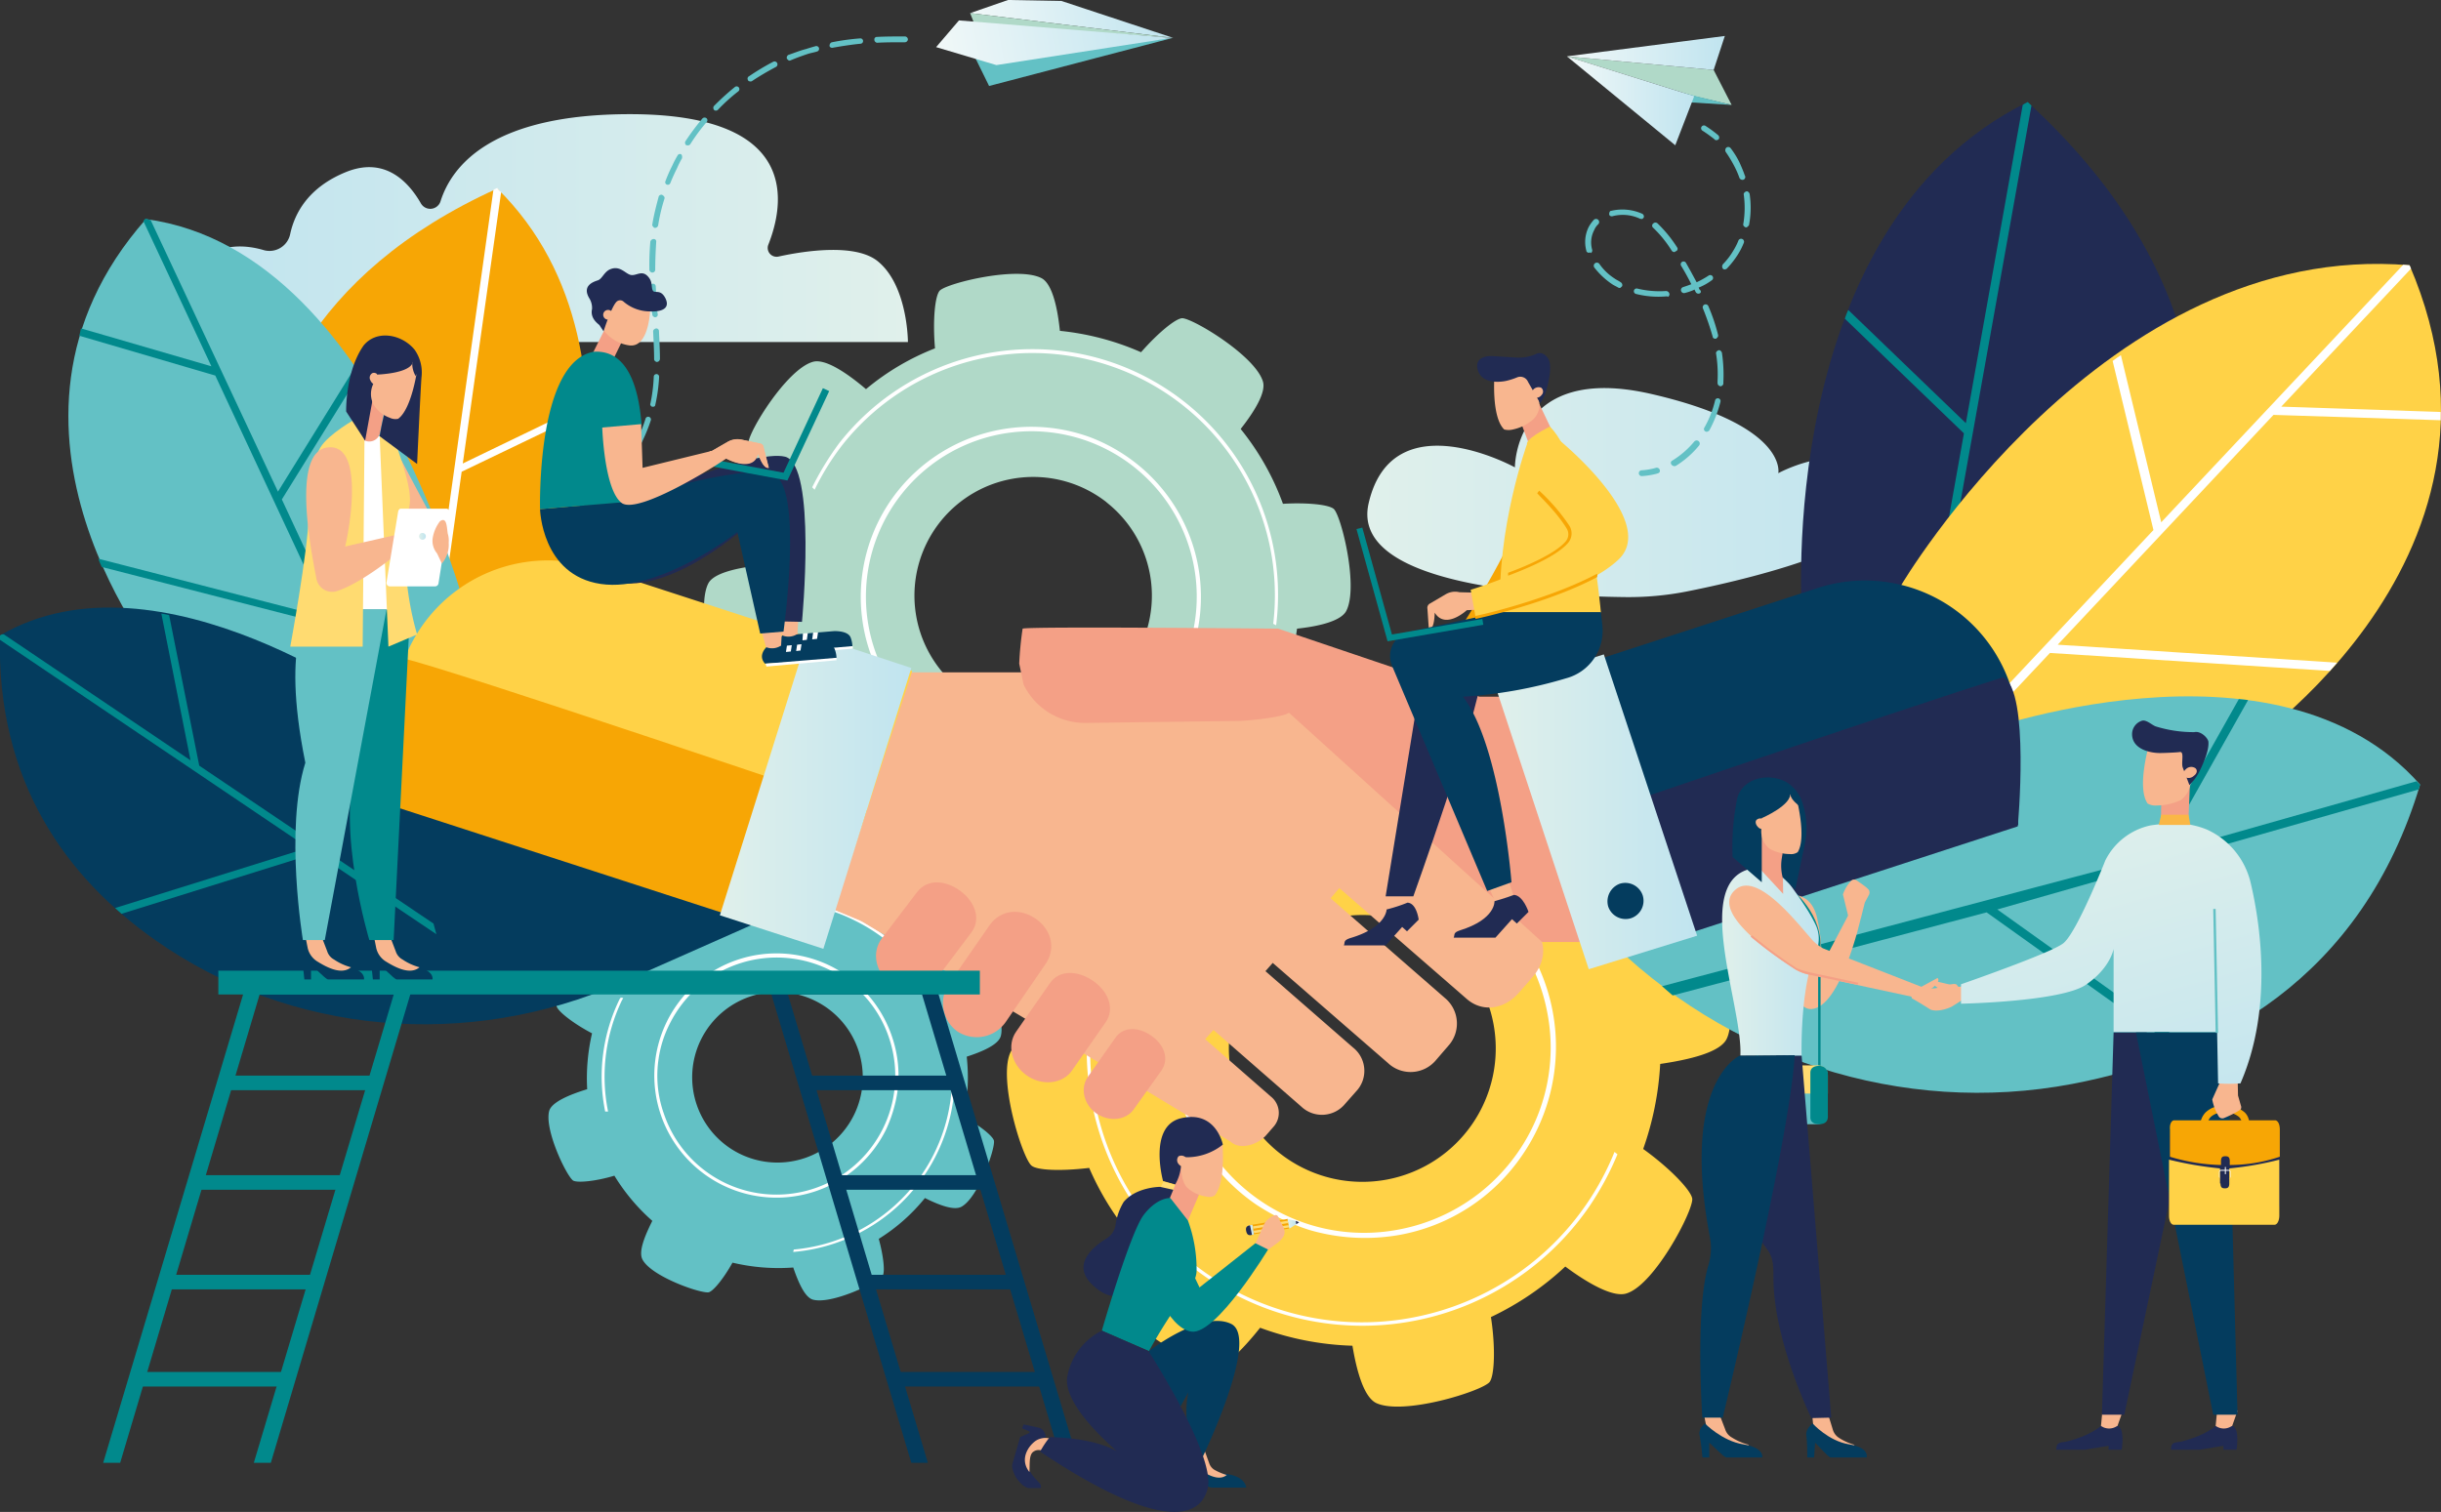<svg xmlns="http://www.w3.org/2000/svg" xmlns:xlink="http://www.w3.org/1999/xlink" viewBox="0 0 502.3 311.21"><rect x="0" y="0" width="502.3" height="311.21" fill="#333333" stroke="none"/><defs><style>.cls-1{fill:#ffd247;}.cls-2{fill:#fff;}.cls-3{fill:#b0d9c8;}.cls-4{fill:#63c1c5;}.cls-5{fill:url(#linear-gradient);}.cls-6{fill:#212b53;}.cls-7{fill:#01898c;}.cls-8{fill:url(#linear-gradient-2);}.cls-9{fill:url(#linear-gradient-3);}.cls-10{fill:url(#linear-gradient-4);}.cls-11{fill:url(#linear-gradient-5);}.cls-12{fill:url(#linear-gradient-6);}.cls-13{fill:#f7a605;}.cls-14{fill:#043c5e;}.cls-15{fill:#f8b68f;}.cls-16{fill:#f4a086;}.cls-17{fill:url(#linear-gradient-7);}.cls-18{fill:url(#linear-gradient-8);}.cls-19{fill:url(#linear-gradient-9);}.cls-20{fill:#fab746;}.cls-21{fill:#ffdb71;}.cls-22{fill:url(#linear-gradient-10);}.cls-23{fill:url(#linear-gradient-11);}.cls-24{fill:url(#linear-gradient-12);}.cls-25{fill:url(#linear-gradient-13);}</style><linearGradient id="linear-gradient" x1="281.37" y1="180.6" x2="388.44" y2="180.6" gradientTransform="matrix(1, 0, 0, -1, 0, 282)" gradientUnits="userSpaceOnUse"><stop offset="0" stop-color="#e0f0eb"/><stop offset="1" stop-color="#c0e4ef"/></linearGradient><linearGradient id="linear-gradient-2" x1="-351.74" y1="235.05" x2="-202.53" y2="235.05" gradientTransform="translate(-164.91 282) rotate(180)" xlink:href="#linear-gradient"/><linearGradient id="linear-gradient-3" x1="-204.91" y1="271.1" x2="-172.41" y2="271.1" gradientTransform="matrix(1, 0, 0, -1, 527.37, 282)" gradientUnits="userSpaceOnUse"><stop offset="0" stop-color="#f1f8f8"/><stop offset="1" stop-color="#c0e4ef"/></linearGradient><linearGradient id="linear-gradient-4" x1="-204.91" y1="261.25" x2="-178.71" y2="261.25" xlink:href="#linear-gradient-3"/><linearGradient id="linear-gradient-5" x1="72.52" y1="229.39" x2="112.7" y2="229.39" gradientTransform="matrix(0.98, -0.18, -0.18, -0.98, 171.08, 247.05)" xlink:href="#linear-gradient-3"/><linearGradient id="linear-gradient-6" x1="64.31" y1="228.27" x2="112.4" y2="228.27" gradientTransform="matrix(0.98, -0.18, -0.18, -0.98, 171.08, 247.05)" xlink:href="#linear-gradient-3"/><linearGradient id="linear-gradient-7" x1="307.83" y1="114.9" x2="349.23" y2="114.9" xlink:href="#linear-gradient"/><linearGradient id="linear-gradient-8" x1="148.13" y1="119.1" x2="187.53" y2="119.1" xlink:href="#linear-gradient"/><linearGradient id="linear-gradient-9" x1="-160.32" y1="116.52" x2="-181.42" y2="40.75" gradientTransform="translate(265.03 282) rotate(180)" xlink:href="#linear-gradient"/><linearGradient id="linear-gradient-10" x1="354.38" y1="84" x2="374.26" y2="84" xlink:href="#linear-gradient"/><linearGradient id="linear-gradient-11" x1="86.18" y1="171.6" x2="87.61" y2="171.6" xlink:href="#linear-gradient"/><linearGradient id="linear-gradient-12" x1="257.08" y1="28.85" x2="258.08" y2="28.85" xlink:href="#linear-gradient"/><linearGradient id="linear-gradient-13" x1="264.97" y1="30.1" x2="266.74" y2="30.1" xlink:href="#linear-gradient"/></defs><g id="Layer_2" data-name="Layer 2"><g id="Ñëîé_1" data-name="Ñëîé 1"><path class="cls-1" d="M348.23,246.8c-.1-1.6-4.4-6.2-10.1-10.3a62.54,62.54,0,0,0,3.5-17.5c6.1-.9,12.4-2.4,13.7-5.2,2.6-5.6-2.4-21.6-4.3-23.3-1.2-1.1-7.7-1.3-14.8-.1a63.73,63.73,0,0,0-9.5-14.9c3.7-4.9,7.1-10.5,6-13.4-2.1-5.8-16.9-13.6-19.6-13.5-1.6.1-6.2,4.4-10.3,10a60.86,60.86,0,0,0-17.6-4.1c-.9-5.9-2.4-11.8-5.1-13-5.6-2.6-21.6,2.4-23.3,4.3-1,1.2-1.3,6.9-.3,13.3a59.77,59.77,0,0,0-16.1,9.9c-4.5-3.2-9.3-5.9-11.9-5-5.8,2.1-13.6,16.9-13.5,19.6.1,1.5,3.5,5.3,8.4,9a61.57,61.57,0,0,0-4.4,19.2c-5.2.9-10,2.4-11.1,4.8-2.6,5.6,2.4,21.6,4.3,23.3,1.1,1,6,1.2,11.9.5A58.19,58.19,0,0,0,235,257c-3,4.3-5.3,8.7-4.4,11.2,2.1,5.8,16.9,13.6,19.6,13.5,1.5-.1,5.3-3.6,9.1-8.4a59.88,59.88,0,0,0,19,3.7c.9,5.4,2.4,10.6,4.9,11.8,5.6,2.6,21.6-2.4,23.3-4.3,1-1.2,1.3-6.9.3-13.4a60,60,0,0,0,15.3-10.4c4.7,3.5,10,6.5,12.7,5.5C340.53,264.3,348.33,249.4,348.23,246.8Zm-83.5-8.4a27.46,27.46,0,1,1,38.2-7A27.45,27.45,0,0,1,264.73,238.4Z"/><path class="cls-2" d="M269.53,253.2a43.51,43.51,0,0,1-11.1-5.3,39.4,39.4,0,1,1,54.8-10.1h0a38.93,38.93,0,0,1-25.3,16.4A40.77,40.77,0,0,1,269.53,253.2Zm22.2-74.4a36.91,36.91,0,0,0-17.8-.9,38.41,38.41,0,0,0-24.6,15.9,37.72,37.72,0,0,0-6.1,28.6,38.41,38.41,0,0,0,15.9,24.6,37.72,37.72,0,0,0,28.6,6.1,38.41,38.41,0,0,0,24.6-15.9h0a37.72,37.72,0,0,0,6.1-28.6,38.41,38.41,0,0,0-15.9-24.6A35.86,35.86,0,0,0,291.73,178.8Z"/><path class="cls-2" d="M332.83,237.6c-.2-.2-.4-.3-.6-.5a56,56,0,0,1-83.7,25.2,55.76,55.76,0,0,1-24.1-49.3h0c-.2-.1-.5-.2-.7-.3A56.71,56.71,0,0,0,327,248.4,59.75,59.75,0,0,0,332.83,237.6Z"/><path class="cls-2" d="M277.33,160.1a55.88,55.88,0,0,1,34.9,9.8c.2.1.4.3.6.4.1-.2.1-.5.2-.7-.1-.1-.3-.2-.4-.3a56,56,0,0,0-35.2-9.9A1.7,1.7,0,0,0,277.33,160.1Z"/><path class="cls-3" d="M154,91.2c0,1.5,3.5,5.8,8.4,9.7a55.07,55.07,0,0,0-4.1,15.3c-5.4.4-11.2,1.5-12.5,3.8-2.6,4.8.9,19.3,2.5,21,1,1.1,6.8,1.6,13.2.9a52.61,52.61,0,0,0,7.6,13.7c-3.6,4.2-6.9,8.9-6.1,11.5,1.5,5.3,14.3,13,16.6,13.1,1.5,0,5.8-3.5,9.7-8.3a54.43,54.43,0,0,0,15.4,4.6c.5,5.3,1.5,10.6,3.8,11.9,4.8,2.6,19.3-.9,21-2.5,1-1,1.5-6,1-11.8a54.76,54.76,0,0,0,14.9-7.9c3.8,3.1,7.9,5.8,10.3,5.1,5.3-1.5,13-14.3,13.1-16.6,0-1.3-2.8-4.9-6.9-8.5a56.89,56.89,0,0,0,5-16.8c4.7-.5,9-1.6,10.1-3.6,2.6-4.8-.9-19.3-2.5-21-.9-.9-5.3-1.4-10.5-1.1a53.55,53.55,0,0,0-8.7-15.4c2.9-3.7,5.2-7.5,4.6-9.7-1.5-5.3-14.3-13-16.6-13.1-1.3,0-4.9,2.9-8.5,7a55.05,55.05,0,0,0-16.7-4.4c-.5-4.9-1.6-9.6-3.7-10.8-4.8-2.6-19.3.9-21,2.5-1,1-1.5,6.1-1,11.9a51.18,51.18,0,0,0-14.2,8.4c-4-3.4-8.5-6.4-11-5.6C161.83,76.1,154,88.9,154,91.2Zm73.7,12.2a24.43,24.43,0,1,1-34.3,4.1A24.46,24.46,0,0,1,227.73,103.4Z"/><path class="cls-2" d="M224.33,90a35.86,35.86,0,0,1,9.5,5.4,35,35,0,1,1-49.2,5.8h0A35.18,35.18,0,0,1,224.33,90Zm-23.9,64.8a34.26,34.26,0,0,0,38.5-10.9,34,34,0,1,0-53.4-42.2h0a34,34,0,0,0,5.6,47.8A29.84,29.84,0,0,0,200.43,154.8Z"/><path class="cls-2" d="M167.13,100.3l.5.5a52,52,0,0,1,5.7-9.2A49.89,49.89,0,0,1,262,128.4h0l.6.3a50.54,50.54,0,0,0-89.9-37.5A60,60,0,0,0,167.13,100.3Z"/><path class="cls-2" d="M212.13,172.2a49.52,49.52,0,0,1-30.4-10.6c-.2-.1-.3-.3-.5-.4a1.42,1.42,0,0,0-.2.6l.3.3A50,50,0,0,0,212,172.9C212,172.6,212.13,172.4,212.13,172.2Z"/><path class="cls-4" d="M173.33,175.9c-1,.2-3.5,3.4-5.6,7.3a39.75,39.75,0,0,0-11.4-.6c-1.1-3.8-2.7-7.6-4.5-8.2-3.8-1.1-13.4,3.5-14.4,4.9-.6.9-.1,5,1.3,9.4a39.66,39.66,0,0,0-8.5,7.4c-3.5-1.9-7.3-3.5-9-2.6-3.5,1.9-7,12-6.7,13.6.2,1,3.3,3.5,7.3,5.6a40.74,40.74,0,0,0-1,11.5c-3.6,1.1-7.2,2.6-7.8,4.4-1.1,3.8,3.5,13.4,4.9,14.4.8.5,4.5.2,8.5-1a40.61,40.61,0,0,0,7.8,9.3c-1.6,3.2-2.9,6.4-2,8,1.9,3.5,12,7,13.6,6.7.9-.2,3-2.7,4.9-6.1a40.94,40.94,0,0,0,12.5,1c1.1,3.2,2.4,6.1,4,6.6,3.8,1.1,13.4-3.5,14.4-4.9.5-.8.2-3.9-.8-7.6a38,38,0,0,0,9.5-8.4c3,1.5,6,2.6,7.5,1.8,3.5-1.9,7-12,6.7-13.6-.2-.9-2.7-3-6.2-4.9a39.81,39.81,0,0,0,.6-12.4c3.4-1.1,6.5-2.5,7-4.2,1.1-3.8-3.5-13.4-4.9-14.4-.8-.6-4.5-.2-8.5,1.1a38.9,38.9,0,0,0-8-8.7c1.8-3.3,3.2-6.9,2.3-8.5C185,179.1,174.93,175.6,173.33,175.9Zm2.4,53.6a17.55,17.55,0,1,1-8-23.5A17.54,17.54,0,0,1,175.73,229.5Z"/><path class="cls-2" d="M184.63,225a28.32,28.32,0,0,1-2.3,7.5,25.14,25.14,0,1,1-11.5-33.7h0a25.25,25.25,0,0,1,12.7,14.5A24.69,24.69,0,0,1,184.63,225Zm-49.1-7.1a23.36,23.36,0,0,0,1.1,11.4,24.44,24.44,0,1,0,46.3-15.7,24,24,0,0,0-12.3-14h0a24.58,24.58,0,0,0-32.8,11.1A23.29,23.29,0,0,0,135.53,217.9Z"/><path class="cls-2" d="M168.93,186.4c-.1.1-.2.3-.3.4a33.91,33.91,0,0,1,7.3,2.7,35.75,35.75,0,0,1-12.6,67.7h0c0,.2-.1.3-.1.5a36.28,36.28,0,0,0,13-68.7A53.18,53.18,0,0,0,168.93,186.4Z"/><path class="cls-2" d="M125.13,228.8a36.26,36.26,0,0,1,2.9-23,.76.76,0,0,0,.2-.4.9.9,0,0,1-.5-.1c0,.1-.1.2-.2.3a36.24,36.24,0,0,0-3,23.2Z"/><path class="cls-5" d="M281.63,103.6c-3.9,17,36.1,19.1,52.6,19.3a62.1,62.1,0,0,0,13.6-1.3c13.9-2.8,44.5-10.3,40.2-20.3-5.5-13-22.1-3.9-22.1-3.9s2.1-9.8-26.1-16.3-28.1,15.1-28.1,15.1S286.53,82.3,281.63,103.6Z"/><path class="cls-6" d="M370.83,126.7S364.73,47,417.23,21c74.3,68.1,7.1,141,7.1,141Z"/><path class="cls-7" d="M417.23,21c.3.2.5.5.8.7l-16.6,92.7,50.4-30.2c.1.7.1,1.3.2,1.9l-51,30.6-4.8,26.8-1.6-1,9.5-53.3h0l-24.5-23.6a13.36,13.36,0,0,1,.7-1.8l24.2,23.3,11.7-65.5c.4-.3.7-.4,1-.6Z"/><path class="cls-1" d="M391.13,120.6s41.9-71.3,104.7-66c26.7,62-37.9,102.2-37.9,102.2l-68.8,11.3Z"/><path class="cls-2" d="M436.43,73.1l8.3,34.4,49.8-53c.4,0,.9.1,1.3.1.1.2.2.5.3.7l-26.7,28.4,32.8,1.1v1.7l-34.4-1.1-44.4,47.3,57.5,3.7c-.5.6-1,1.1-1.5,1.7l-57.6-3.7L390.23,168l-1.2.2.2-1.7,53.9-57.4-8.4-34.8C435.43,73.8,435.93,73.4,436.43,73.1Z"/><path class="cls-4" d="M406,151.1s62.4-23.1,92,10.4c-12,40.1-42.3,56-71.5,61.6-35.2,6.7-71.4-5.2-96.5-30.7l-17-17.2Z"/><path class="cls-7" d="M498,161.5c-.1.3-.2.7-.3,1L411,187.2l39.9,28.5c-.6.3-1.3.5-1.9.8l-40.2-28.7-64.6,17.1L342,203l100.4-26.6,18.3-32.5c.6.1,1.3.1,1.9.2l-17.8,31.6,52.5-14.9a2.34,2.34,0,0,0,.7.7Z"/><path class="cls-8" d="M186.83,70.4H41.13s-7.9-10,0-16.7c4.4-3.7,9.5-3.3,13.2-2.2a4.35,4.35,0,0,0,5.4-3.4c.9-4.1,3.6-9.5,11.5-12.7,7.7-3.1,12.6,1.6,15.4,6.5a2.22,2.22,0,0,0,4-.4c2.4-7.7,11-18,39-18,35.6,0,31.6,18.9,28.5,26.8a1.82,1.82,0,0,0,2.1,2.5c5.5-1.2,15.7-2.7,20.3.9C186.83,58.7,186.83,70.4,186.83,70.4Z"/><polygon class="cls-3" points="352.63 14.4 356.33 21.6 348.63 19.8 322.43 11.6 352.63 14.4"/><polygon class="cls-4" points="356.33 21.6 343.33 20.8 346.53 19.2 356.33 21.6"/><polygon class="cls-9" points="352.63 14.4 354.93 7.4 322.43 11.6 352.63 14.4"/><polygon class="cls-10" points="322.43 11.6 348.63 19.8 344.73 29.9 322.43 11.6"/><path class="cls-4" d="M353.43,28.8c.1,0,.1-.1.2-.1a.64.64,0,0,0-.1-.9,24.76,24.76,0,0,0-2.6-1.9.58.58,0,0,0-.6,1c.8.5,1.6,1.1,2.4,1.7A.53.53,0,0,0,353.43,28.8Z"/><path class="cls-4" d="M343.93,95.6a.52.52,0,0,1,.2-.8,18.3,18.3,0,0,0,4.5-3.9.64.64,0,0,1,1,.8,19.1,19.1,0,0,1-4.8,4.2h0A.76.76,0,0,1,343.93,95.6Zm7-6.8a.54.54,0,0,1-.2-.8,21.09,21.09,0,0,0,2.2-5.6.57.57,0,0,1,1.1.3,24.92,24.92,0,0,1-2.3,5.9c-.1.1-.2.2-.3.2A.45.45,0,0,1,350.93,88.8Zm3.1-9.3a.67.67,0,0,1-.6-.7v-.3a27.26,27.26,0,0,0-.3-5.7c-.1-.3.2-.6.5-.7s.6.2.7.5a30.56,30.56,0,0,1,.3,6v.3a.55.55,0,0,1-.3.5A.37.37,0,0,1,354,79.5Zm-.9-9.8c-.3.1-.7-.1-.7-.4a57.41,57.41,0,0,0-2-5.8.6.6,0,0,1,1.1-.5,37.35,37.35,0,0,1,2,5.9.61.61,0,0,1-.3.7C353.23,69.7,353.23,69.7,353.13,69.7Zm-3.4-9.3a.63.63,0,0,1-.8-.3c-.1-.2-.2-.3-.2-.5a11.76,11.76,0,0,1-2,.7.63.63,0,0,1-.4-1.2c.6-.2,1.2-.4,1.7-.6-.6-1.2-1.3-2.5-2.1-3.8a.58.58,0,0,1,1-.6c.8,1.4,1.5,2.7,2.2,4a20.13,20.13,0,0,0,2.5-1.4.58.58,0,0,1,.6,1,11.74,11.74,0,0,1-2.7,1.5c.1.1.1.3.2.4.4.3.3.7,0,.8Zm4.8-5.1a.75.75,0,0,1,0-.9,14.8,14.8,0,0,0,2.2-2.9,12.44,12.44,0,0,0,1-2,.6.6,0,1,1,1.1.5,15.05,15.05,0,0,1-1.1,2.2,18.31,18.31,0,0,1-2.4,3.1.35.35,0,0,1-.2.1A.48.48,0,0,1,354.53,55.3ZM342.93,61a18.78,18.78,0,0,1-6.3-.5.57.57,0,1,1,.3-1.1,19.39,19.39,0,0,0,5.9.5.73.73,0,0,1,.7.6.6.6,0,0,1-.3.6A.37.37,0,0,0,342.93,61Zm16.3-14.2c-.3-.1-.6-.4-.5-.7a20,20,0,0,0,.1-6c-.1-.3.2-.6.5-.7s.6.2.7.5a18.94,18.94,0,0,1-.1,6.3.45.45,0,0,1-.3.4C359.53,46.8,359.43,46.8,359.23,46.8ZM333,59.2c-.5-.3-1-.5-1.4-.8a15.62,15.62,0,0,1-3.5-3.3.64.64,0,1,1,1-.8,11.07,11.07,0,0,0,3.1,3c.4.3.9.5,1.3.8a.67.67,0,0,1,.3.8l-.3.3A.45.45,0,0,1,333,59.2Zm11-7.6a24.16,24.16,0,0,0-3.8-4.7.56.56,0,0,1,0-.9.63.63,0,0,1,.9,0,27,27,0,0,1,4,4.9.52.52,0,0,1-.2.8h-.1C344.63,52,344.23,51.9,344,51.6ZM358.73,37a.68.68,0,0,1-.8-.4,18.89,18.89,0,0,0-1.1-2.5,26.06,26.06,0,0,0-1.7-2.8.74.74,0,0,1,.1-.9.63.63,0,0,1,.9.1,17.48,17.48,0,0,1,1.8,2.9c.4.9.8,1.8,1.1,2.7a.59.59,0,0,1-.3.9Zm-31.6,15c-.3.1-.7-.1-.7-.4a6.89,6.89,0,0,1,.5-4.9,7.1,7.1,0,0,1,1-1.4.64.64,0,1,1,.9.9,3.6,3.6,0,0,0-.8,1.2,5.44,5.44,0,0,0-.4,4,.61.61,0,0,1-.3.7C327.23,51.9,327.23,51.9,327.13,52Zm10.3-7a8.33,8.33,0,0,0-5.6-.5c-.3.1-.7-.1-.7-.4s.1-.7.4-.7a10,10,0,0,1,6.4.6.63.63,0,0,1,.3.8l-.3.3C337.73,45,337.53,45.1,337.43,45Z"/><path class="cls-4" d="M341.23,97.4a.52.52,0,0,0,.3-.7.63.63,0,0,0-.8-.4,13.52,13.52,0,0,1-2.9.5.6.6,0,0,0,0,1.2,15.44,15.44,0,0,0,3.1-.5Z"/><polygon class="cls-11" points="241.43 7.8 218.43 0.2 207.43 0 199.63 2.7 241.43 7.8"/><polyline class="cls-3" points="241.43 7.8 200.53 5 199.63 2.7"/><polygon class="cls-4" points="200.73 11.9 200.73 12 203.53 17.7 241.33 7.8 200.73 11.9"/><polygon class="cls-12" points="192.63 9.7 197.33 4.2 241.13 7.8 205.03 13.4 192.63 9.7"/><path class="cls-4" d="M119.13,103.2a28.84,28.84,0,0,0,3.4-2.3.61.61,0,0,1,.8.1.52.52,0,0,1-.1.8,22.55,22.55,0,0,1-3.6,2.4,6.11,6.11,0,0,1-1.4.7.45.45,0,0,1-.5,0c-.1-.1-.2-.1-.3-.3a.78.78,0,0,1,.2-.8A4.24,4.24,0,0,0,119.13,103.2Z"/><path class="cls-4" d="M180.43,7.6c1.8-.1,3.7-.1,5.8-.1a.65.65,0,0,1,.6.6.65.65,0,0,1-.6.6c-2.1,0-3.9,0-5.7.1a.37.37,0,0,1-.3-.1.55.55,0,0,1-.3-.5A.5.5,0,0,1,180.43,7.6Z"/><path class="cls-4" d="M171,9.8c-.2-.1-.3-.2-.3-.4s.1-.6.5-.7a47.78,47.78,0,0,1,5.8-.8.55.55,0,0,1,.1,1.1c-2,.2-3.9.5-5.6.8A.78.78,0,0,1,171,9.8Z"/><path class="cls-4" d="M128.83,94.3a.57.57,0,1,1,.9.7,32.34,32.34,0,0,1-3.8,4.5.59.59,0,0,1-.7.1c-.1,0-.1-.1-.2-.1a.61.61,0,0,1,0-.8A26.07,26.07,0,0,0,128.83,94.3Z"/><path class="cls-4" d="M130.83,92.2a.54.54,0,0,1-.2-.8c.2-.5.5-.9.7-1.4a25,25,0,0,0,1.5-3.8.57.57,0,1,1,1.1.3,33.35,33.35,0,0,1-1.6,4c-.2.5-.5,1-.7,1.4a.5.5,0,0,1-.8.3Z"/><path class="cls-4" d="M134.23,83.7h-.1c-.2-.1-.4-.4-.3-.6a33,33,0,0,0,.7-5.6.55.55,0,1,1,1.1.1,33.82,33.82,0,0,1-.8,5.8C134.83,83.6,134.53,83.8,134.23,83.7Z"/><path class="cls-4" d="M140.33,32.6a18.65,18.65,0,0,0-1,2c-.5,1-1,2.1-1.4,3.1a.55.55,0,0,1-.7.3h0a.52.52,0,0,1-.3-.7,30.9,30.9,0,0,1,1.4-3.2,21.16,21.16,0,0,1,1.1-2.1.54.54,0,0,1,.8-.2A1.06,1.06,0,0,1,140.33,32.6Z"/><path class="cls-4" d="M136.73,40.9a36.52,36.52,0,0,0-1.3,5.5.67.67,0,0,1-.7.5c-.1,0-.1,0-.2-.1s-.4-.4-.3-.6c.3-1.9.8-3.8,1.3-5.7a.57.57,0,0,1,.7-.4C136.63,40.3,136.83,40.6,136.73,40.9Z"/><path class="cls-4" d="M145.43,25.1a39,39,0,0,0-3.4,4.6.66.66,0,0,1-.7.2h-.1a.63.63,0,0,1-.2-.8,52,52,0,0,1,3.5-4.7.62.62,0,0,1,.8-.1A.53.53,0,0,1,145.43,25.1Z"/><path class="cls-4" d="M154.73,16.7a.64.64,0,0,1-.6,0,.22.22,0,0,1-.2-.2.54.54,0,0,1,.2-.8,50.88,50.88,0,0,1,5-3,.6.6,0,1,1,.5,1.1C157.93,14.7,156.23,15.7,154.73,16.7Z"/><path class="cls-4" d="M134.83,65.3a.37.37,0,0,1-.3-.1.55.55,0,0,1-.3-.5l-.1-.7c-.1-1.7-.2-3.4-.3-5a.55.55,0,1,1,1.1-.1c.1,1.7.2,3.3.3,5l.1.7A.54.54,0,0,1,134.83,65.3Z"/><path class="cls-4" d="M147.73,22.6a.59.59,0,0,1-.7.1.1.1,0,0,1-.1-.1.61.61,0,0,1,0-.8,52.21,52.21,0,0,1,4.3-3.9.57.57,0,1,1,.7.9A37,37,0,0,0,147.73,22.6Z"/><path class="cls-4" d="M135,67.6a.56.56,0,0,1,.6.5c.1,2.3.2,4.1.2,5.8a.65.65,0,0,1-.6.6.37.37,0,0,1-.3-.1.55.55,0,0,1-.3-.5c0-1.7-.1-3.5-.2-5.7Q134.43,67.75,135,67.6Z"/><path class="cls-4" d="M114.73,105.3a.54.54,0,0,1,.4,1,39.41,39.41,0,0,1-5.5,1.8h-.4c-.1-.1-.3-.2-.3-.4a.57.57,0,0,1,.4-.7A49.51,49.51,0,0,0,114.73,105.3Z"/><path class="cls-4" d="M134.53,49.2a.5.5,0,0,1,.5.6c-.1,1.7-.2,3.6-.2,5.7a.58.58,0,0,1-.6.6.37.37,0,0,1-.3-.1.55.55,0,0,1-.3-.5,53.37,53.37,0,0,1,.2-5.8A.75.75,0,0,1,134.53,49.2Z"/><path class="cls-4" d="M165.83,10.1c.6-.2,1.3-.4,2-.6a.57.57,0,1,1,.3,1.1c-.6.2-1.3.3-1.9.5-1.2.4-2.3.8-3.5,1.3a.45.45,0,0,1-.5,0l-.3-.3a.67.67,0,0,1,.3-.8C163.43,10.9,164.63,10.4,165.83,10.1Z"/><path class="cls-13" d="M111.83,136.3s25.9-62.7-9.5-97.5c-77.9,35.3-43,111.8-43,111.8Z"/><path class="cls-2" d="M102.33,38.7a3,3,0,0,0-.8.4l-11.1,79.2L57.83,80.6l-.6,1.5,33,38.1L87,143l1.6-.4L95,97.1h0l26-12.5a8.6,8.6,0,0,0-.1-1.6L95.23,95.4l7.9-55.9a3,3,0,0,1-.8-.8Z"/><path class="cls-4" d="M98.43,135.1s-18-83.2-68.4-90c-37.9,42.9,3.6,92.4,3.6,92.4l52.5,27.3Z"/><path class="cls-7" d="M73,75.7l-15.8,25.5L31,45.3l-1.1-.3c-.1.2-.3.3-.4.5l14,29.9-26.8-7.8a2.35,2.35,0,0,0-.2.8l-.2.7,28,8.2,23.3,49.9L20.23,115c.2.6.5,1.2.7,1.7l47.5,12.2L85,164.3l.9.5.3-1.4L58,102.8,74,77A14.7,14.7,0,0,0,73,75.7Z"/><path class="cls-14" d="M80,146.7s-47.2-35.1-80-15.9c-.8,30.2,13.8,49.9,31.8,62.6,28,19.8,64.6,22.7,96,8.9l38.6-17.1Z"/><path class="cls-7" d="M0,130.8v.9l63.4,42.8-39.7,12.4c.4.4.9.8,1.3,1.2l40-12.5,24.8,16.7-.6-2.2L41,157.6l-6.2-31-1.6-.3,6,30.2L.83,130.6a.83.83,0,0,0-.8.2Z"/><path class="cls-15" d="M315.13,190.5l-59-52.1H153.73v45.9l12.8.8,10.7,4.5,60.3,35.9,15.7,9.5c2,1.8,5.5.6,7.2-1.2L262,232a4.29,4.29,0,0,0-.5-6.3L248,213.9l1.7-1.9,18.1,15.8a6.17,6.17,0,0,0,9-.6l2.3-2.6a6.12,6.12,0,0,0-.7-9l-18-15.7,1.5-1.7,23.7,20.6a6.79,6.79,0,0,0,9.9-.6l2.5-2.9a6.83,6.83,0,0,0-.7-9.9l-23.5-20.5,1.8-2.1,26.2,22.8c3.3,2.9,7.8,2.1,10.7-1.2l2.8-3.2C318.23,197.9,318.43,193.4,315.13,190.5Z"/><path class="cls-16" d="M331.33,193.8l-2.1-50.4h-24.8l-41.4-14s-51.6-.5-52.6,0a70.55,70.55,0,0,0-.7,7.2l.9,4.3a14.06,14.06,0,0,0,13.1,7.9l30.9-.4c1.8,0,9.3-.7,10.6-1.7l52.1,47.2h14Z"/><path class="cls-16" d="M220.63,220.3c-1.9,2.8-6.1,3.3-9.3,1.1h0c-3.2-2.2-4.2-6.3-2.2-9.1l6.9-9.9c1.9-2.8,5.7-2.7,8.9-.5h0c3.2,2.2,4.5,5.8,2.6,8.5Z"/><path class="cls-16" d="M207,210.3a7.27,7.27,0,0,1-10,2h0a7.15,7.15,0,0,1-1.6-10l8.2-11.8c2.3-3.3,6.3-3.6,9.5-1.4h0c3.2,2.2,4.3,6.1,2,9.4Z"/><path class="cls-16" d="M192.53,201.7c-2.1,2.7-6.2,3-9.3.7h0c-3.1-2.3-3.9-6.4-1.8-9.2l7.3-9.6c2.1-2.7,5.8-2.5,8.9-.2h0c3.1,2.3,4.3,5.9,2.2,8.6Z"/><path class="cls-16" d="M233.33,228.3c-1.6,2.3-5,2.7-7.7.9h0c-2.6-1.8-3.4-5.2-1.8-7.5l5.7-8.1c1.6-2.3,4.7-2.3,7.4-.4h0c2.6,1.8,3.7,4.7,2.1,7.1Z"/><path class="cls-14" d="M374.13,121l-65.4,21.3L327,198.5l88.3-28.7V150.9A31.54,31.54,0,0,0,374.13,121Z"/><path class="cls-6" d="M412.23,139.4C392,145.7,318,171,318,171l9,27.8,88.2-28.7C415.23,170.2,417.73,142.2,412.23,139.4Z"/><polygon class="cls-17" points="330.03 134.7 349.23 192.6 326.93 199.5 307.83 141.6 330.03 134.7"/><path class="cls-14" d="M333.33,181.9a3.78,3.78,0,0,1,4.7,2.4h0a3.78,3.78,0,0,1-2.4,4.7h0a3.78,3.78,0,0,1-4.7-2.4h0a3.87,3.87,0,0,1,2.4-4.7Z"/><path class="cls-1" d="M122.53,116.9l65.2,21.2-18.3,56.2-88.3-28.7V147A31.63,31.63,0,0,1,122.53,116.9Z"/><path class="cls-13" d="M83.23,135.6c8.5,1.8,95.1,31.2,95.1,31.2l-9,27.8L81.13,166S80.13,137.3,83.23,135.6Z"/><polygon class="cls-18" points="166.33 130.5 148.13 188.4 169.43 195.3 187.53 137.5 166.33 130.5"/><path class="cls-6" d="M432.33,293.5s-2.1,2-7,3.2c-1.1.3-2.2-.1-2.2,1.7H429l4.9-.8v.8h2.7s.7-4.3-.8-4.9Z"/><path class="cls-15" d="M432.63,290.4l-.3,3.1h0a2.87,2.87,0,0,0,3.2.1l.2-.1,1.1-3.1Z"/><path class="cls-6" d="M455.93,293.5s-2.1,2-7,3.2c-1.1.3-2.2-.1-2.2,1.7h5.9l4.9-.8v.8h2.7s.7-4.3-.8-4.9Z"/><path class="cls-15" d="M456.23,290.4l-.3,3.1h0a2.87,2.87,0,0,0,3.2.1l.2-.1,1.1-3.1Z"/><polygon class="cls-6" points="441.73 212.5 434.93 212.5 432.53 291.2 437.13 291.2 450.63 227.1 441.73 212.5"/><polygon class="cls-14" points="439.53 212.5 455.43 291.2 460.43 291.2 458.33 212.5 439.53 212.5"/><path class="cls-13" d="M452.73,231.9l1.5-.1a2.58,2.58,0,0,1,.7-1.9,3.77,3.77,0,0,1,2.8-.9,4.14,4.14,0,0,1,3,.9,2,2,0,0,1,.6,1.3l1.5.1a3.07,3.07,0,0,0-.9-2.3,5.74,5.74,0,0,0-4.2-1.4,5.14,5.14,0,0,0-3.9,1.4A4.13,4.13,0,0,0,452.73,231.9Z"/><rect class="cls-6" x="446.45" y="233.72" width="22.7" height="14.6"/><path class="cls-1" d="M456.93,243.6c0,.9.4,1,.9,1s.9-.1.9-1v-3.1a66.41,66.41,0,0,0,10.3-1.8v11.5c0,1-.4,1.9-1,1.9h-20.7c-.6,0-1-.8-1-1.9V238.7a73.77,73.77,0,0,0,10.5,1.8v3.1Z"/><path class="cls-13" d="M447.43,230.6h20.7c.6,0,1,.8,1,1.9v5.6a32.62,32.62,0,0,1-10.3,1.7V239c0-.9-.4-1-.9-1s-.9.1-.9,1v.8a38.8,38.8,0,0,1-10.5-1.7v-5.6C446.43,231.4,446.83,230.6,447.43,230.6Z"/><path class="cls-2" d="M456.63,242.2v-1a.43.43,0,0,1,.4-.4h1.6a.43.43,0,0,1,.4.4v1a.43.43,0,0,1-.4.4H457A.43.43,0,0,1,456.63,242.2Zm.4-1.2a.27.27,0,0,0-.3.3v1a.27.27,0,0,0,.3.3h1.6a.27.27,0,0,0,.3-.3v-1a.27.27,0,0,0-.3-.3Z"/><path class="cls-2" d="M457.83,241.6c0,.1,0,.1.1.1h0c.1,0,.1,0,.1-.1v-1.3c0-.1,0-.1-.1-.1h0c-.1,0-.1,0-.1.1Z"/><path class="cls-15" d="M401.73,203.4a5.19,5.19,0,0,1-3.2.9c-1.9.2-5.9-.7-5.1,1.2,1.8,1,3.8,2.3,3.8,2.3,1.2.5,3.2,0,4.4-.6l3.5-2.2s.3-2,.3-2.1l-.8-.3A7.4,7.4,0,0,1,401.73,203.4Z"/><path class="cls-15" d="M401,204.2l-.2.2a4.88,4.88,0,0,1,.7.3c1,0,2,.1,3,.1a10.33,10.33,0,0,1-.1-1.4l-6.4-1.5s-.5.7.7,1.4A6.94,6.94,0,0,0,401,204.2Z"/><path class="cls-15" d="M457.33,221.6l-2.1,4.7a9.92,9.92,0,0,0,1.4,3.6.91.91,0,0,0,1.1.2,19.94,19.94,0,0,0,3.3-1.7.78.78,0,0,0,.1-.8l-.6-2.1-.1-4.8Z"/><polygon class="cls-16" points="444.73 165.2 444.63 171.5 450.23 171.2 450.63 161.4 444.73 165.2"/><path class="cls-15" d="M443.83,165.8a3.36,3.36,0,0,1-1.9-.4c-2.3-3.3.3-12.1.3-12.1l3.6-1.5,4.6,2.9.3,5.9a4.84,4.84,0,0,1-2,4.1h0A12.06,12.06,0,0,1,443.83,165.8Z"/><path class="cls-6" d="M449.13,157.9c-.3-1,.4-3.3-.6-3.1-.7.1-3.3.2-4.1.2-2,0-5.7-.8-5.7-3.9a2.89,2.89,0,0,1,1.9-2.7c.9-.4,2,.7,2.9,1.1a26.23,26.23,0,0,0,8,1.2c1.3-.3,2.7,1.1,2.9,1.9.2,1.8-1,4.5-1.9,6.3a10.52,10.52,0,0,1-2,2.7h0Z"/><path class="cls-15" d="M451.73,158.1a1.54,1.54,0,0,0-1.9.2c-.6.5-.7,1.2-.3,1.6a1.54,1.54,0,0,0,1.9-.2C452.13,159.2,452.23,158.5,451.73,158.1Z"/><path class="cls-19" d="M447.63,169.5a16.51,16.51,0,0,1,6.6,1.3,16.07,16.07,0,0,1,8.9,10.9c1.8,7.6,4.8,25.5-2.1,41.3a31.56,31.56,0,0,1-4.6,0l-.7-37.1.5,26.5h-21.3V195.3s-.6,3.9-5.7,7.4-25.7,3.9-25.7,3.9v-4s18.2-6.3,21-8.4,8.7-17.1,8.7-17.1a13.56,13.56,0,0,1,9.3-7.2A35.21,35.21,0,0,1,447.63,169.5Z"/><polygon class="cls-4" points="455.93 212.6 455.43 187.1 455.93 187.1 456.43 212.6 455.93 212.6"/><polygon class="cls-20" points="450.33 167.7 450.73 169.8 444.23 169.8 444.73 167.7 450.33 167.7"/><path class="cls-15" d="M366.43,184.5s.2,23.5,6.3,23.2,10.2-18.8,10.2-18.8l-2.5-.7-5.9,11.2s.9-3.7-.6-10.4S366.43,184.5,366.43,184.5Z"/><path class="cls-7" d="M367.63,182.2l-.3.4c.1,0,6.8,4.6,6.8,12v30.2h-12.4l.4-23.3c-.2.1-.3.3-.5.4l-.4,23.4h13.4V194.6C374.63,187,367.73,182.3,367.63,182.2Z"/><path class="cls-4" d="M374,231.4H362a2.05,2.05,0,0,1-2.1-2.1v-7.8a2.05,2.05,0,0,1,2.1-2.1h12a2.05,2.05,0,0,1,2.1,2.1v7.8A2.18,2.18,0,0,1,374,231.4Z"/><path class="cls-21" d="M376.13,225.1v-3.7a2.05,2.05,0,0,0-2.1-2.1H362a2.05,2.05,0,0,0-2.1,2.1v3.7Z"/><path class="cls-7" d="M374.33,231.4h0c-1,0-1.8-.4-1.8-1.4v-9.2c0-1,.8-1.4,1.8-1.4h0a1.77,1.77,0,0,1,1.8,1.4v8.8C376.23,231,375.33,231.4,374.33,231.4Z"/><path class="cls-14" d="M366.13,227.1h0a.65.65,0,0,1-.6-.6v-2.8a.65.65,0,0,1,.6-.6h0a.65.65,0,0,1,.6.6v2.8A.65.65,0,0,1,366.13,227.1Z"/><path class="cls-15" d="M380.33,188.6l-1.1-4.5a7.69,7.69,0,0,1,1.8-2.9.91.91,0,0,1,1,0c.7.5,2.4,1.6,2.6,2.1a1.1,1.1,0,0,1,0,.8l-.9,1.7-.8,3.2Z"/><path class="cls-22" d="M360.93,178.7c4.3,0,5.3.6,5.3.6s5.5,6.9,7.5,11.3a6.7,6.7,0,0,1,0,5.2c-3.4,7.3-3,21.5-3,21.5h-12.6C358.63,206.8,347.73,180.7,360.93,178.7Z"/><path class="cls-15" d="M376.33,291.6l.8,2.6a3,3,0,0,0,1.2,1.7,11.5,11.5,0,0,0,3.3,1.5c-2.2,1.7-5.2,0-6.9-1.3a4.16,4.16,0,0,1-1.6-2.6l-.2-2h3.4Z"/><path class="cls-14" d="M373,293s-1.5,1.1-1.3,2.4.2,4.6.2,4.6h1.4l.2-3c0-.2,2.7,3,3.2,3h7.4s.7-2-3.6-2.7S373,293,373,293Z"/><path class="cls-6" d="M370.73,217.3l6.1,74.5-4.1.1s-7.7-15.7-7.8-28.6c0-2.1.1-4.3-1.2-6-9.6-12.5-4.7-32.3-4.7-32.3l6.5-7.7Z"/><path class="cls-15" d="M354,291.6l1,2.6a2.91,2.91,0,0,0,1.4,1.7,12,12,0,0,0,3.5,1.5c-2,1.7-5.2,0-7-1.3a4.43,4.43,0,0,1-1.8-2.6l-.4-2H354Z"/><path class="cls-14" d="M350.83,293s-1.4,1.1-1.1,2.4.6,4.6.6,4.6h1.4v-3c0-.2,3,3,3.5,3h7.4s.5-2-3.9-2.7S350.83,293,350.83,293Z"/><polygon class="cls-16" points="366.83 175.7 366.93 184 361.93 178.6 362.43 170.8 366.83 175.7"/><path class="cls-14" d="M367.73,163.6c-3.4.5-5.2,4.9-5.2,4.9v13.1l-6-5.2a49.11,49.11,0,0,1,1-12.3c1.3-4,6.4-5.1,10.1-3.1a7.76,7.76,0,0,1,3.4,4.7,15.84,15.84,0,0,1,.4,7.8l-2,9.6-2.6-2.5a9.6,9.6,0,0,1,0-4.8C368.23,170.9,370,163.3,367.73,163.6Z"/><path class="cls-15" d="M361.53,168.7a1.14,1.14,0,0,1,1.6.2c.5.5.6,1.1.2,1.5a1.14,1.14,0,0,1-1.6-.2C361.23,169.7,361.13,169,361.53,168.7Z"/><path class="cls-15" d="M368.33,175.8a2.36,2.36,0,0,0,1.6-.4c1.9-3.1-.3-11.3-.3-11.3l-3.1-1.4-3.9,2.7-.2,5.5a4.56,4.56,0,0,0,1.7,3.8h0A8.77,8.77,0,0,0,368.33,175.8Z"/><path class="cls-14" d="M368.33,163.1c.7,2.5-5.8,5.3-5.8,5.3l-1.6-3.1,3-3.7,3.8.6C367.73,162.3,368.23,162.7,368.33,163.1Z"/><path class="cls-14" d="M368.43,163.6c.1,1,1.7,2.2,1.7,2.2l.1-1.2-.3-.8-.8-.4C369,163.4,368.23,162.7,368.43,163.6Z"/><path class="cls-14" d="M358,217.3s-12.3,5.2-6.1,37.6a12.2,12.2,0,0,1-.4,5.7c-2.7,9.1-1.2,31.2-1.2,31.2h4.2s13.9-57.8,14.8-74.6C361,217.3,358,217.3,358,217.3Z"/><path class="cls-15" d="M396.33,203.2a4.05,4.05,0,0,0,2.5.1c1.4-.2,4.2-1.6,4,0-1.1,1.1-2.3,2.6-2.3,2.6a4.93,4.93,0,0,1-3.4.4l-3-1s-.6-1.5-.7-1.6l.5-.4A9.25,9.25,0,0,0,396.33,203.2Z"/><path class="cls-15" d="M397,203.7a.35.35,0,0,0,.2.1c-.2.1-.3.3-.5.4-.7.2-1.4.4-2.2.7-.1-.5-.2-1.1-.2-1.2l4.4-2.4s.5.4-.2,1.2A3.84,3.84,0,0,1,397,203.7Z"/><path class="cls-15" d="M356.83,183.4c4.5-4.7,13.2,6.9,16.3,10.3a9.51,9.51,0,0,0,2,1.5l20.7,8.1-1.3,2.1-22.8-4.9a8,8,0,0,1-2.5-1.1C364.83,196.5,352.23,188,356.83,183.4Z"/><path class="cls-16" d="M372.23,200.1l10.2,2.2-.2.4-10.1-2.1a11.66,11.66,0,0,1-2.6-1,95.43,95.43,0,0,1-9.3-6.8l.3-.3a97.36,97.36,0,0,0,9.2,6.8A18.29,18.29,0,0,0,372.23,200.1Z"/><path class="cls-15" d="M286,184.1l-.6,3.5h0a3.16,3.16,0,0,0,3.6.1l.2-.1.9-3.5Z"/><path class="cls-13" d="M313.93,103.5c-3.1,10.2-13.5,25.9-13.5,25.9l8.2-3.4,5.8-13.4C314.43,112.7,317,93.3,313.93,103.5Z"/><path class="cls-6" d="M291.63,144.6l-6.5,39.9h5.7s12.9-35.9,14.3-46.4c0-6-13.1,0-13.1,0Z"/><polygon class="cls-16" points="313.13 87.4 315.23 93 319.83 89.6 316.73 83.1 313.13 87.4"/><path class="cls-15" d="M311.33,88.4a3.6,3.6,0,0,1-1.8,0c-2.7-2.6-2-11.2-2-11.2l3-2.1,4.7,1.7,1.4,5.4a4.22,4.22,0,0,1-1.1,4.1h0A9.28,9.28,0,0,1,311.33,88.4Z"/><path class="cls-6" d="M314.43,78.6a1.72,1.72,0,0,0-2.3-.9,14.16,14.16,0,0,1-2.2.7c-1.9.4-5.3.4-5.9-2.5s3.1-2.6,3.1-2.6l4.9.3a8.76,8.76,0,0,0,4.2-.8c1.2-.5,2.2.6,2.5,1.3.6,1.6,0,4.3-.5,6.1a9,9,0,0,1-1.3,2.8h0Z"/><path class="cls-15" d="M317.13,79.8a1.46,1.46,0,0,0-1.7.5c-.4.6-.4,1.2.1,1.5a1.46,1.46,0,0,0,1.7-.5A1,1,0,0,0,317.13,79.8Z"/><path class="cls-6" d="M285.33,187.2s0,3.7-7.5,5.9c-1.5.5-1,.9-1.3,1.5h8.6l3.4-3.8,1,.9,2.4-2.4s-.4-3.4-2.3-3.5A31.4,31.4,0,0,1,285.33,187.2Z"/><path class="cls-15" d="M306.53,183l1.4,3.2h0a3.36,3.36,0,0,0,3.5-1.1l.2-.2-1.1-3.3Z"/><path class="cls-1" d="M314.23,91.4s-.6-.9,4.7-3.6c7.9,7.9,10.5,38.3,10.5,38.3h-20.7C307.93,108.8,314.23,91.4,314.23,91.4Z"/><path class="cls-15" d="M293.73,125.3a1,1,0,0,1,.4-1l3.4-2a3.83,3.83,0,0,1,2.8-.4l3.7.1.5.6.8,3.2c-.7-.2-1.2-.3-1.2-.3l-2.3.1s-4.4,4.1-6.6.5c-.1,3.8-1.2,3.5-1.2,3.5Z"/><path class="cls-14" d="M329.43,126.1l.3,2.6v.1a10.12,10.12,0,0,1-7.4,10.8,93,93,0,0,1-21.3,3.8c7.8,10,10,38.2,10,38.2l-5,1.8L286.43,137a5.14,5.14,0,0,1,3.7-7l18.6-4h20.7Z"/><path class="cls-1" d="M316.43,101.3a37.05,37.05,0,0,1,6.1,7.2,2.87,2.87,0,0,1-.2,3.2c-4.3,5-19.7,9.7-19.7,9.7l1,5.6s21.8-4.3,29.6-12c7.9-8-12.6-24.6-12.6-24.6"/><path class="cls-13" d="M322.33,108.7a2.26,2.26,0,0,1-.2,2.8c-2,2.3-7.2,4.7-11.8,6.4v.6c4.8-1.8,10.1-4.2,12.3-6.7a3,3,0,0,0,.3-3.6,39.52,39.52,0,0,0-6.2-7.2l-.4.5C316.23,101.6,320.13,105.1,322.33,108.7Z"/><path class="cls-13" d="M328.63,118.1c-8.4,4.5-20.7,7.8-25.1,8.7,0,.2.1.5.1.6,4.2-.9,16.4-4,25-8.6A.85.85,0,0,0,328.63,118.1Z"/><polygon class="cls-7" points="285.53 132 279.13 108.9 280.33 108.6 286.43 130.6 305.03 127.4 305.23 128.6 285.53 132"/><path class="cls-6" d="M307.53,185.5s.3,3.7-7.1,6c-1.5.5-1,.9-1.3,1.5h8.6l3.4-3.8,1,.9,2.4-2.4s-1.1-3.4-3-3.5C310,184.8,307.53,185.5,307.53,185.5Z"/><path class="cls-14" d="M161,130.8l10.7-.9c1.4,0,3.1.3,3.4,1.5a5.24,5.24,0,0,1,.3,1.6c-.3.5-14.6,1.1-14.6,1.1h-.1C159.13,132.4,161,130.8,161,130.8Z"/><polygon class="cls-2" points="175.43 133 160.93 134.2 161.03 134.7 175.53 133.5 175.43 133"/><polygon class="cls-2" points="165.23 130.4 166.23 130.3 166.03 131.7 165.13 131.8 165.23 130.4"/><polygon class="cls-2" points="167.33 130.2 168.33 130.2 168.13 131.5 167.13 131.6 167.33 130.2"/><path class="cls-15" d="M160,127.3l1,3.5h0a3.3,3.3,0,0,0,2.9-.2l.2-.1.2-3.6Z"/><path class="cls-14" d="M157.73,133.2l10.7-.9c1.4,0,3.1.3,3.4,1.5a5.24,5.24,0,0,1,.3,1.6c-.3.5-14.6,1.2-14.6,1.2h-.1C155.83,134.9,157.73,133.2,157.73,133.2Z"/><polygon class="cls-2" points="172.13 135.4 157.53 136.6 157.73 137.2 172.13 135.9 172.13 135.4"/><polygon class="cls-2" points="161.93 132.9 162.93 132.8 162.73 134.1 161.73 134.2 161.93 132.9"/><polygon class="cls-2" points="164.03 132.7 164.93 132.6 164.73 133.9 163.83 134 164.03 132.7"/><path class="cls-15" d="M156.63,129.7l1,3.5h0a3.3,3.3,0,0,0,2.9-.2l.2-.1.2-3.6Z"/><path class="cls-6" d="M114.63,106s1.7,13.5,14,14.1,26.9-13.5,26.9-13.5l4.8,21.3,4.7.1s3.1-32.4-3.5-34-31.2,9.1-31.2,9.1Z"/><polygon class="cls-16" points="124.33 68 121.93 72.8 126.03 74.3 127.93 70.4 124.33 68"/><path class="cls-15" d="M125.43,59.4l-1.7,6.6a1,1,0,0,1,.5,1.5V68a8,8,0,0,0,5.3,3.1c4.3.5,4.3-8.2,4.3-8.2Z"/><path class="cls-6" d="M121.83,63.6a3.84,3.84,0,0,0-.5-2.1c-1.7-2.7.8-3.5,1.7-3.8s1.3-1.8,2.6-2.3c2-.8,3.1,1,4.2,1.2s2.2-1,3.4.2.7,2.3,1.1,3,1.6-.4,2.6,1.6c1.5,3.1-3.2,2.7-3.2,2.7a8.32,8.32,0,0,1-5.4-2A1.06,1.06,0,0,0,127,62c-1.1.8-2.8,6.2-2.8,6.2l-.8-1.2C123.53,66.9,121.33,65.8,121.83,63.6Z"/><path class="cls-15" d="M124.13,64.9a1,1,0,1,0,.9-1.1A1,1,0,0,0,124.13,64.9Z"/><path class="cls-14" d="M111.13,104.8s.3,13.6,12.5,15.4,28.1-10.7,28.1-10.7l4.7,20.9,4.8-.4s4.2-30.1-2.2-32.4-32,5.8-32,5.8Z"/><path class="cls-7" d="M111.13,104.8l20.4-1.7a40.08,40.08,0,0,1-1-9.1,16.27,16.27,0,0,1,1.5-6.5c-.6-7.8-2.9-15.5-9.8-15.1C110.33,74.4,111.13,104.8,111.13,104.8Z"/><polygon class="cls-7" points="169.33 79.9 161.23 97.3 143.53 94 143.23 95.4 162.03 98.9 170.63 80.5 169.33 79.9"/><path class="cls-15" d="M123.93,88l8-.7.3,9,14.3-3.5,3.3-1.9a3.83,3.83,0,0,1,2.8-.4l3.8.8a.85.85,0,0,1,.7.8l1.1,4.2s-1,.6-2.2-2.9c-1,4.1-6.6,1-6.6,1l-2,1.3s-15.8,10.1-19.4,7.9C124.33,101.1,123.93,88,123.93,88Z"/><path class="cls-15" d="M157.13,92.1a.85.85,0,0,0-.7-.8l-3.8-.8a4.6,4.6,0,0,0-2.8.4l-3.3,1.9-.5.1.3,3.3a10.39,10.39,0,0,1,1-.6l2-1.3s5.6,3.1,6.6-1c1.3,3.6,2.2,2.9,2.2,2.9Z"/><polygon class="cls-7" points="50.83 202 21.23 301.1 24.73 301.1 54.23 202 50.83 202"/><polygon class="cls-7" points="81.83 202 52.23 301.1 55.73 301.1 85.23 202 81.83 202"/><polygon class="cls-7" points="51.03 202 51.03 204.7 83.13 204.7 83.63 202 51.03 202"/><polygon class="cls-7" points="45.53 221.4 45.53 224.4 77.63 224.4 78.23 221.4 45.53 221.4"/><polygon class="cls-7" points="39.83 241.9 38.53 244.9 70.63 244.9 71.23 241.9 39.83 241.9"/><polygon class="cls-7" points="33.83 262.4 32.53 265.4 64.63 265.4 65.23 262.4 33.83 262.4"/><polygon class="cls-7" points="28.13 282.4 26.83 285.4 59.03 285.4 59.53 282.4 28.13 282.4"/><polygon class="cls-14" points="188.93 202 218.53 301.1 221.93 301.1 192.33 202 188.93 202"/><polygon class="cls-14" points="157.93 202 187.53 301.1 190.93 301.1 161.33 202 157.93 202"/><polygon class="cls-14" points="159.63 202 160.13 204.7 192.23 204.7 192.23 202 159.63 202"/><polygon class="cls-14" points="197.73 221.4 197.73 224.4 165.63 224.4 165.03 221.4 197.73 221.4"/><polygon class="cls-14" points="203.43 241.9 204.73 244.9 172.53 244.9 172.03 241.9 203.43 241.9"/><polygon class="cls-14" points="209.43 262.4 210.73 265.4 178.63 265.4 178.03 262.4 209.43 262.4"/><polygon class="cls-14" points="215.03 282.4 216.33 285.4 184.23 285.4 183.63 282.4 215.03 282.4"/><rect class="cls-7" x="44.93" y="199.8" width="156.7" height="4.9"/><polygon class="cls-15" points="82.63 94.8 88.63 106.1 82.03 105.8 81.53 94.5 82.63 94.8"/><polygon class="cls-2" points="73.23 89.8 78.73 89.8 81.03 125.5 71.13 125.5 73.23 89.8"/><path class="cls-14" d="M63.13,194.6s-1.4,1.1-1.1,2.4.6,4.6.6,4.6H64v-3c0-.2,3,3,3.5,3h7.4s.5-2-3.9-2.7S63.13,194.6,63.13,194.6Z"/><path class="cls-15" d="M66.33,193.2l1,2.6a2.91,2.91,0,0,0,1.4,1.7,11.58,11.58,0,0,0,3.5,1.6c-2,1.7-5.2-.1-7.1-1.3a4.43,4.43,0,0,1-1.8-2.6l-.4-2Z"/><path class="cls-14" d="M77.23,194.6s-1.4,1.1-1.1,2.4.6,4.6.6,4.6h1.4v-3c0-.2,3,3,3.5,3H89s.5-2-3.9-2.7S77.23,194.6,77.23,194.6Z"/><path class="cls-15" d="M80.43,193.2l1,2.6a2.91,2.91,0,0,0,1.4,1.7,11.58,11.58,0,0,0,3.5,1.6c-2,1.7-5.2-.1-7.1-1.3a4.43,4.43,0,0,1-1.8-2.6l-.4-2Z"/><path class="cls-7" d="M69,125.5s-.9,5.3,4.4,31.5c-4.3,13.7,2.6,36.5,2.6,36.5h5l3.4-68Z"/><path class="cls-21" d="M78.13,89.8l1.8,43.3,5.9-2.5a62.14,62.14,0,0,1-2.4-19.4c-.9-8.2,3.7-3.9-1.9-19.6C79.43,89.8,78.13,89.8,78.13,89.8Z"/><path class="cls-16" d="M78.93,85.4l-.7,3.6a2.28,2.28,0,0,1-3.5,1.5L72.33,89l4.3-9.8Z"/><path class="cls-4" d="M64.13,125.5s-6.6,5.3-1.3,31.5c-4.3,13.7-.5,36.5-.5,36.5h4.5l12.7-68Z"/><path class="cls-21" d="M73.23,86.2s-5.6,3.1-7.3,5.9-2.2,8.7-2.4,14.1c-.2,7.4-3.8,26.9-3.8,26.9h14.9L75,90.7Z"/><path class="cls-6" d="M84.23,74.4c-3.4-.9-6.6,2.6-6.6,2.6l-2.5,13.7-3.9-6s-.2-8.2,3.6-13.6c2.7-3.3,7.9-2.3,10.5.9a8.16,8.16,0,0,1,1.4,5.7c-.2,2.6-.9,17.8-.9,17.8l-7.7-5.7s.2-1.5.9-4.4C80.23,80.5,86.53,75,84.23,74.4Z"/><path class="cls-15" d="M76.63,76.8c.5-.2,1.1.1,1.4.8a1.08,1.08,0,0,1-.4,1.5c-.5.2-1.1-.1-1.4-.8A1.08,1.08,0,0,1,76.63,76.8Z"/><path class="cls-15" d="M80.23,86a2.6,2.6,0,0,0,1.7.2c2.9-2.1,4-10.6,4-10.6l-2.3-2.5-4.6,1-2.3,5.1a4.77,4.77,0,0,0,.2,4.2h0A6.56,6.56,0,0,0,80.23,86Z"/><path class="cls-6" d="M85,74.3c-.2,2.6-7.4,2.8-7.4,2.8l-.4-3.5,4.2-2.3,3.3,2A1.79,1.79,0,0,1,85,74.3Z"/><path class="cls-6" d="M84.83,74.8a5.08,5.08,0,0,0,.7,2.6l.6-1v-.9l-.6-.7C85.63,74.8,85.13,73.8,84.83,74.8Z"/><path class="cls-15" d="M67.43,92.1c-7.2.8-3.8,19.5-2.3,27.1a3.29,3.29,0,0,0,4.1,2.5c6.3-2,15.5-10.2,15.5-10.2l-1.5-1.8L71,112.5C71.13,112.5,75.83,91.1,67.43,92.1Z"/><path class="cls-2" d="M81.93,105.3l-2.4,14.6a.71.71,0,0,0,.7.8h9.3a.73.73,0,0,0,.7-.6l2.3-14.6a.71.71,0,0,0-.7-.8h-9.3Q82.08,104.7,81.93,105.3Z"/><path class="cls-15" d="M92.33,111.7a4.9,4.9,0,0,0-.2-1.9c-.2-1.4-.2-3.5-1.6-2.5a7.8,7.8,0,0,0-1.5,3.5,4,4,0,0,0,.9,3.1l1,2.1A6,6,0,0,0,92.33,111.7Z"/><path class="cls-23" d="M86.23,110.4a.7.7,0,1,0,.7-.7A.68.68,0,0,0,86.23,110.4Z"/><polygon class="cls-16" points="246.73 245.9 244.33 251.5 240.23 247.8 243.13 239.8 246.73 245.9"/><path class="cls-15" d="M248.23,246.3a2.31,2.31,0,0,0,1.7-.2c2.4-2.8,1.6-10.9,1.6-10.9l-2.9-2.5-4.4,2-1.1,4.5c-.3,1.5.1,4.1,1.1,5.2h0A7.48,7.48,0,0,0,248.23,246.3Z"/><path class="cls-6" d="M251.63,235.6a11.86,11.86,0,0,1-7.7,2.6c-1,0-.9-.2-.9,1.7a9,9,0,0,1-1.2,3.9l-2.5-.7s-3.1-11.2,3.6-12.9C250.23,228.4,251.63,235.6,251.63,235.6Z"/><path class="cls-14" d="M245.93,301.1s-1.5.8-1.2,2,.6,3.2.6,3.2h.9v-1.5c0-.2.2-.3.4-.2l1.7,1.2a2,2,0,0,0,1.3.4h6.8s0-2.2-4-2.8A13.24,13.24,0,0,1,245.93,301.1Z"/><path class="cls-15" d="M247.93,298.7l.9,2.5a2.56,2.56,0,0,0,1,1.3,11.63,11.63,0,0,0,2.6,1.1c-1.5,1.3-3.9,0-5.2-.9a3.14,3.14,0,0,1-1.3-1.9l-.5-2.1Z"/><polygon class="cls-21" points="239.43 243.2 238.73 244.6 241.33 245.1 241.83 243.9 239.43 243.2"/><path class="cls-6" d="M238.73,244.3s-4.9,0-7.5,3.1a12.47,12.47,0,0,0-1.7,4.9,4,4,0,0,1-1.8,2.6c-2.6,1.6-7.2,5.2-3.2,9.3,5.4,5.5,8.7.5,8.7.5l8.2-19.8Z"/><rect class="cls-13" x="257.61" y="251.49" width="7.6" height="2" transform="translate(-37.26 45.41) rotate(-9.27)"/><polygon class="cls-24" points="257.43 254.2 257.03 252.2 257.73 252.1 258.03 254.1 257.43 254.2"/><path class="cls-6" d="M257.23,252.2c-.5.1-1,.3-.8,1.2s.6.9,1.2.8Z"/><polygon class="cls-25" points="264.93 250.9 266.63 251.3 266.73 252 265.33 252.9 264.93 250.9"/><polygon class="cls-6" points="266.63 251.3 267.33 251.6 266.73 252 266.63 251.3"/><rect class="cls-21" x="257.81" y="251.83" width="7.3" height="0.5" transform="translate(-37.24 45.47) rotate(-9.28)"/><rect class="cls-21" x="257.97" y="252.72" width="7.3" height="0.5" transform="translate(-37.31 45.42) rotate(-9.26)"/><path class="cls-14" d="M236.43,278.1s10.9-8.5,16.9-5.6-5.9,27.5-5.9,27.5-1.9-1.6-2.9-5.6a19.43,19.43,0,0,1,0-7.8l-5.8,10.5Z"/><path class="cls-15" d="M263.23,251c-.3-.9-.5-1.1-1.3-.7a3.72,3.72,0,0,0-1.8,1.7l-2.1,4.6h0a11.92,11.92,0,0,1,1.5,1.8l.3-.3,2.4-1.8c.9-.6,2-1.5,2.1-2.5S263.63,251.8,263.23,251Z"/><path class="cls-15" d="M242.53,238a1.28,1.28,0,0,1,1.6.4,1.21,1.21,0,0,1,0,1.6,1.28,1.28,0,0,1-1.6-.4A1.2,1.2,0,0,1,242.53,238Z"/><path class="cls-6" d="M215.23,295.8s-.2-1.6-1.4-1.9-3.2-.7-3.2-.7l-.3.8,1.4.6a.21.21,0,0,1,0,.4l-1.8.8-1.6,5.5c-.3,1.1.8,2.9.8,2.9s1.4,2.1,2.7,2.1h2.3s.3-.5-.3-1.1c-.9-1-2.6-2.5-2.2-4.4A7,7,0,0,1,215.23,295.8Z"/><path class="cls-15" d="M216.73,298.6l-2.7-.1a1.84,1.84,0,0,0-1.6.5c-.7.8-.5,2.6-.6,4-2.2-2.8,0-5.6,1.4-6.5a3.72,3.72,0,0,1,2.3-.5l2.1.3Z"/><path class="cls-7" d="M236.33,262.1s3.8,11.4,8.9,12,15.7-16.9,15.7-16.9l-2.6-1.3-11.5,9.1-4.6-9.7"/><path class="cls-7" d="M240.83,246.6l3.6,4.6a28.89,28.89,0,0,1,1.8,10.2c0,1.8-.9,3-1.9,4.4a104.2,104.2,0,0,0-7.9,12.3l-9.7-4.2s5.8-20.1,8.6-23.8S240.83,246.6,240.83,246.6Z"/><path class="cls-6" d="M226.73,273.9a13.26,13.26,0,0,0-7.1,9.4c-1.2,6.8,12.7,17.5,12.7,17.5s-2.6-4.6-16.3-5a19.48,19.48,0,0,0-2,3c23.8,15.9,32.9,14.3,34.5,7.5s-12.2-28.2-12.2-28.2Z"/></g></g></svg>